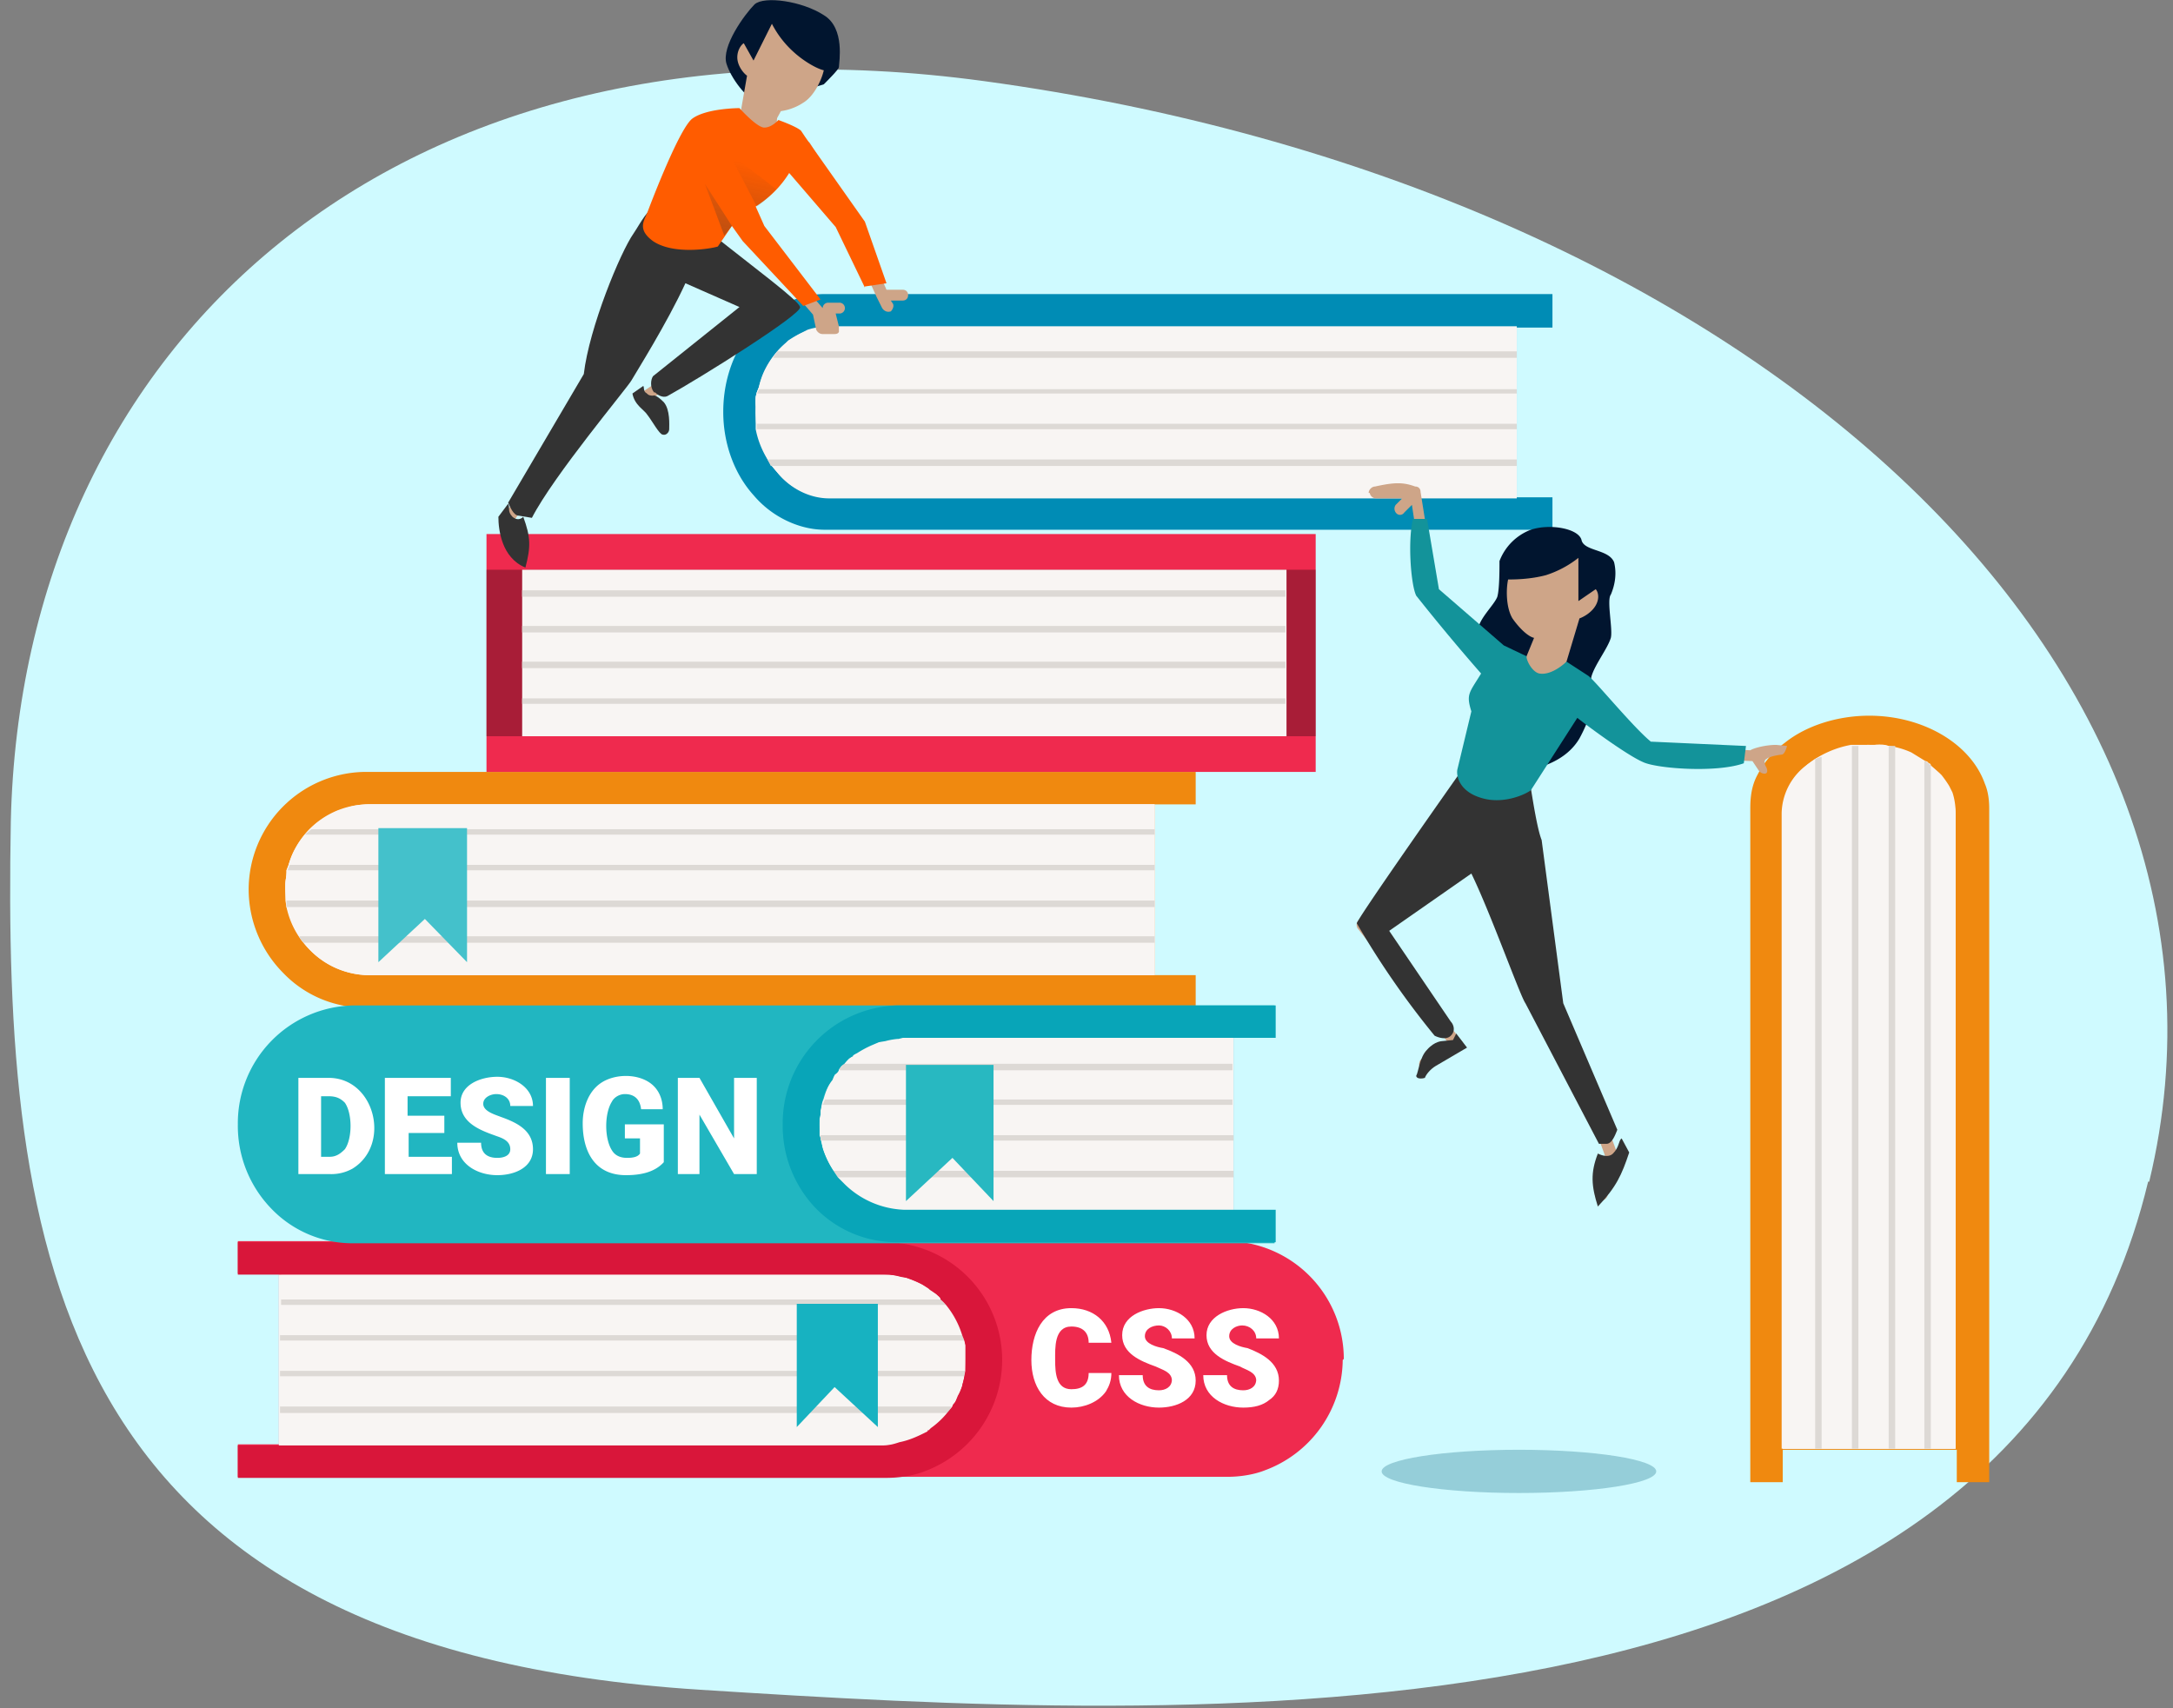 <svg xmlns="http://www.w3.org/2000/svg" fill="none" viewBox="0 0 201 158">
  <rect x="0" y="0" width="201" height="158" fill="#808080" stroke="none"/>
  <path fill="#CFFAFF" d="M198.7 109.3c-13 54.3-89.6 49.8-133.9 47C4.8 152.5.3 115.5 1 76 2 31.8 36.5.1 91 7.5c70.5 9.6 119.3 54 107.8 101.8z"/>
  <path fill="#0E677F" fill-opacity=".3" d="M153.2 136.1c0 1.1-5.7 2-12.7 2-7 0-12.7-.9-12.7-2s5.7-2 12.7-2c7 0 12.7.9 12.7 2z"/>
  <path fill="#F0890F" d="M184 137.1h-3v-3h-16.1v3h-3V74.8c0-1 .1-1.9.5-2.8a8.7 8.7 0 012.7-3.3c2-1.6 4.9-2.5 7.8-2.5 5 0 9.4 2.6 10.7 6.3.3.7.4 1.5.4 2.3v62.3z"/>
  <path fill="#F8F5F3" d="M173 68.9H171.2a9.2 9.2 0 00-4 1.8 5.7 5.7 0 00-2.4 4.5V134h16V75.2c0-1.7-.8-3.3-2.3-4.4a8.8 8.8 0 00-4-1.7c-.5-.2-1-.2-1.7-.2z"/>
  <path fill="#F8F5F3" d="M181 134h-16.1V75.5a6 6 0 012.3-4.7l.7-.5.6-.3a9 9 0 014.4-1.1h.5a6.1 6.1 0 01.9 0l.4.1.6.2a8.7 8.7 0 013.3 1.7 6.1 6.1 0 012.3 4.6V134"/>
  <path fill="#F8F5F3" d="M181 134h-16.1V75.2c0-1.5.7-3 1.8-4l.5-.5.7-.5a5.1 5.1 0 011-.4 11.1 11.1 0 011.6-.6l.3-.1.5-.1h.6l1-.1h.5a6.1 6.1 0 01.9 0l.4.1.6.1a7.4 7.4 0 011.5.5l1.3.8s.2 0 .3.2c0 0 .2 0 .2.2l.8.7.2.2a10.7 10.7 0 01.7 1l.3.6c.2.6.3 1.3.3 2V134"/>
  <path fill="#DDD9D5" d="M178 70.4V134h.6V70.8a6 6 0 00-.5-.4zM174.7 69v65h.6V69h-.6M171.9 69h-.6v65h.6V69zM168.5 70a5 5 0 00-.6.2V134h.6V70z"/>
  <path fill="#F0890F" d="M110.6 71.4v3h-3.8v15.8h3.8v3H33.7a10.4 10.4 0 01-7.5-3.2 11 11 0 01-3.2-7.7 10.9 10.9 0 0110.7-10.9h77z"/>
  <path fill="#F8F5F3" d="M26.4 82.3v1l.1.6a7.8 7.8 0 002.2 4 7.7 7.7 0 005.5 2.3h72.6V74.4H34.2a7.7 7.7 0 00-7.5 5.6 7.5 7.5 0 00-.3 2.3z"/>
  <path fill="#F8F5F3" d="M106.8 74.4v15.8H34.6a8.3 8.3 0 01-6.4-3l-.5-.6a7.6 7.6 0 01-1.3-4.3v-.5a4.8 4.8 0 01.1-.8v-.5l.2-.5a7.8 7.8 0 012.1-3.3 8.4 8.4 0 015.8-2.3h72.2"/>
  <path fill="#F8F5F3" d="M106.8 74.4v15.8H34.2a7.7 7.7 0 01-5.5-2.3 7 7 0 01-.6-.7 4.9 4.9 0 01-.6-.9 10 10 0 01-.7-1.6l-.1-.3-.2-.5v-.6l-.1-1v-.5a4.8 4.8 0 01.1-.8v-.5l.2-.5a6.1 6.1 0 01.6-1.5 7.9 7.9 0 012.3-2.6l.3-.2a13.5 13.5 0 011.3-.7l.7-.2c.7-.3 1.5-.4 2.3-.4h72.6"/>
  <path fill="#DDD9D5" d="M28.2 77.2h78.6v-.5h-78l-.6.5zM26.6 80.5h80.2V80h-80l-.2.5M26.5 83.3v.6h80.3v-.6H26.5zM27.7 86.6c0 .2.2.4.4.6h78.7v-.6H27.7z"/>
  <path fill="#44C1CB" d="M35 89l4.3-4 3.9 4V76.6H35V89z"/>
  <path fill="#EF2A4E" d="M121.7 49.3v22.1H45v-22h76.7z"/>
  <path fill="#000" fill-opacity=".3" d="M45 68.1h76.7V52.7H45V68z"/>
  <path fill="#F8F5F3" d="M48.3 68.1H119V52.7H48.3V68z"/>
  <path fill="#DDD9D5" d="M48.3 55.2h70.6v-.6H48.3v.6zM48.3 58.5h70.6v-.6H48.3v.6zM48.3 61.2v.6h70.6v-.6H48.3zM48.3 64.6v.5h70.6v-.5H48.3z"/>
  <path fill="#EF2A4E" d="M124.2 125.8A11 11 0 01117 136c-1 .4-2.3.6-3.4.6H22v-3h3.8v-15.8H22v-3h91.6a10.9 10.9 0 0110.7 10.9z"/>
  <path fill="#F8F5F3" d="M89.3 125.8v1l-.1.5a7.8 7.8 0 01-2.1 4 7.7 7.7 0 01-5.6 2.4H26v-15.8h55.6a7.7 7.7 0 016 2.8 7.8 7.8 0 011.8 5"/>
  <path fill="#F8F5F3" d="M25.8 117.9v15.8h55.3a8.3 8.3 0 006.5-3l.4-.6a7.6 7.6 0 001.3-4.3v-.5-.4-.4l-.2-.5-.1-.5a7.9 7.9 0 00-2.1-3.3 8.4 8.4 0 00-5.8-2.3H25.8"/>
  <path fill="#F8F5F3" d="M25.8 117.9v15.8h55.7a7.7 7.7 0 005.6-2.3l.6-.7.4-.6.2-.3a11.7 11.7 0 00.7-1.6v-.3l.2-.6v-.5l.1-1v-.5-.4-.4l-.1-.5-.2-.5a6.2 6.2 0 00-.6-1.5 7.7 7.7 0 00-2.2-2.6l-.3-.2a13.1 13.1 0 00-1.4-.7l-.7-.3a8 8 0 00-2.3-.3H25.8"/>
  <path fill="#DDD9D5" d="M87.5 120.7H26v-.5H87l.5.5zM89.2 124H25.9v-.5H89l.2.5M89.3 126.8l-.1.5H25.9v-.5h63.4zM88 130.1l-.3.6H25.9v-.6H88z"/>
  <path fill="#17B2C1" d="M81.2 132l-4-3.7-3.5 3.7v-11.4h7.5V132z"/>
  <path fill="#D9163A" d="M92.7 125.8a11 11 0 01-7.2 10.3c-1 .4-2.3.6-3.5.6H22v-3h59.6c.6 0 1-.1 1.6-.3 1-.2 1.8-.6 2.6-1v-.1h.1l.2-.2a7.8 7.8 0 001.5-1.4l.5-.6c0-.2.2-.3.3-.5l.2-.5c.3-.5.5-1.1.6-1.8l.1-.5v-1-.5-.4-.5l-.1-.4-.2-.5a8.2 8.2 0 00-1.5-2.8 4.3 4.3 0 00-.5-.5c0-.2-.2-.3-.4-.5l-.3-.2-.3-.2-.1-.1-.6-.4a10.8 10.8 0 00-1.4-.6l-.6-.1a6.2 6.2 0 00-1-.2h-.5H22v-3h60a10.9 10.9 0 0110.7 10.9"/>
  <path fill="#fff" d="M102.8 127c0 .7-.2 1.2-.5 1.7-.7 1-2 1.5-3.2 1.5-2.5 0-3.7-2-3.7-4.4 0-2.4 1-4.8 3.7-4.8 2 0 3.5 1.2 3.7 3.2h-2.1c0-1-.6-1.5-1.6-1.5-1.6 0-1.5 2-1.5 3.1 0 1.2.1 2.7 1.5 2.7 1 0 1.6-.4 1.6-1.5h2.1zM108.4 127.7c0-.8-.9-1-1.5-1.3-1.4-.5-3.1-1.2-3.1-2.9 0-1.8 2-2.5 3.4-2.5 1.6 0 3.3 1 3.3 2.8h-2.1c0-.7-.6-1.2-1.2-1.2s-1.3.3-1.3 1 1.1 1 1.7 1.1c1.4.5 3 1.3 3 3 0 1.8-1.8 2.5-3.4 2.5-1.8 0-3.7-1-3.7-3h2.2c0 1 .6 1.4 1.5 1.4.6 0 1.2-.3 1.2-1zM116.2 127.7c0-.8-1-1-1.5-1.3-1.4-.5-3.1-1.2-3.1-2.9s1.9-2.5 3.4-2.5c1.6 0 3.3 1 3.3 2.8h-2.1c0-.7-.6-1.2-1.3-1.2-.5 0-1.2.3-1.2 1s1.1 1 1.7 1.1c1.3.5 2.9 1.3 2.9 3 0 .8-.3 1.4-.9 1.8-.6.5-1.4.7-2.4.7-1.8 0-3.7-1-3.7-3h2.2c0 1 .6 1.4 1.5 1.4.6 0 1.2-.3 1.2-1z"/>
  <path fill="#21B6C1" d="M114.1 96V112h3.8v3H32.7a10.4 10.4 0 01-7.6-3.2A11 11 0 0122 104a10.9 10.9 0 0110.7-11h85.2v3h-3.8z"/>
  <path fill="#F8F5F3" d="M75.8 104v1l.2.5a7.8 7.8 0 002.1 4 7.7 7.7 0 005.6 2.4H114V96H83.7a7.7 7.7 0 00-6 2.8c-.7.8-1.2 1.7-1.5 2.8l-.2.5-.2 1.8"/>
  <path fill="#F8F5F3" d="M114.1 96V112h-30a8.3 8.3 0 01-6.5-3l-.4-.6a7.7 7.7 0 01-1.4-4.3v-.5a4.3 4.3 0 01.1-.8l.1-.5.2-.5a7.9 7.9 0 012-3.3A8.4 8.4 0 0184 96h30.1"/>
  <path fill="#F8F5F3" d="M114.1 96V112H83.7a7.7 7.7 0 01-5.6-2.3l-.6-.7a5.2 5.2 0 01-.6-1 10 10 0 01-.7-1.5l-.1-.3-.1-.6-.1-.5v-1-.5a4.3 4.3 0 010-.8l.1-.5.2-.5a6.3 6.3 0 01.6-1.5 7.7 7.7 0 012.2-2.6l.3-.2a13 13 0 011.3-.7l.7-.3a8 8 0 012.4-.3H114"/>
  <path fill="#DDD9D5" d="M77.7 99H114v-.6H78l-.4.5zM76 102.2h38v-.5H76.3l-.2.5zM75.9 105v.5h38.2v-.5H75.9zM77.1 108.3l.4.6h36.6v-.6H77z"/>
  <path fill="#28B8C1" d="M83.8 111.1l4.3-4 3.8 4V98.5h-8.1v12.6z"/>
  <path fill="#08A5B8" d="M77.8 98.6l-.2.3c0 .2-.2.4-.4.5l-.2.5c-.4.5-.7 1.1-.9 1.8l-.1.5-.1.5v.4l-.1.4v1.5l.1.5a7.6 7.6 0 001.2 2.8l.4.6.7.7a8.3 8.3 0 005.4 2.3H118v3H83a10.4 10.4 0 01-7.6-3.2 11 11 0 01-3-7.7A10.9 10.9 0 0183 93H118v3H83.5l-.4.1H83a6.7 6.7 0 00-1.1.2l-.6.1-.7.3a10 10 0 00-1.3.7l-.2.1-.2.1v.1l-.4.2-.4.5-.3.2"/>
  <path fill="#fff" d="M27.6 108.6v-8.9h2.8c4.3 0 5.8 6.2 2.2 8.4a4 4 0 01-2.1.5h-3zm2.1-7.2v5.6h.8c.6 0 1-.3 1.4-.7.7-1 .7-3.3 0-4.3-.4-.4-.8-.6-1.5-.6h-.7zM41.1 104.8h-3.3v2.2h4v1.6h-6.2v-8.9h6.1v1.7h-4v1.8h3.4v1.6zM47.2 106.3c0-.9-1-1.1-1.5-1.3-1.4-.5-3.1-1.2-3.1-3 0-1.7 1.9-2.4 3.4-2.4 1.6 0 3.3 1 3.3 2.7h-2.1c0-.7-.6-1.1-1.3-1.1-.5 0-1.2.3-1.2.9 0 .7 1.1 1 1.6 1.2 1.4.5 3 1.2 3 3 0 1.7-1.7 2.4-3.3 2.4-1.8 0-3.7-1-3.7-3h2.2c0 1 .6 1.4 1.5 1.4.6 0 1.2-.2 1.2-.8zM52.7 108.6h-2.2v-8.9h2.2v9zM61.4 107.5c-.9 1-2.3 1.2-3.5 1.2-2.9 0-4-2.2-4-4.8 0-1.4.5-3 1.8-3.8 1.3-.8 3.4-.8 4.6.2.6.5 1 1.3 1 2.3h-2c-.1-.9-.6-1.4-1.5-1.4-.5 0-1 .3-1.2.7-.7 1.1-.7 3.4 0 4.5.3.5.8.7 1.4.7.6 0 1-.1 1.2-.4v-1.4h-1.4V104h3.6v3.6zM70 108.6h-2.1l-3.2-5.5v5.5h-2v-8.9h2l3.2 5.6v-5.6H70v9z"/>
  <path fill="#008CB5" d="M143.6 27.3v3h-3.3V46h3.3v3H76.3c-1 0-2-.2-3-.6a9.2 9.2 0 01-3.6-2.6c-1.8-2-2.8-4.8-2.8-7.7 0-5 2.8-9.2 6.9-10.5a8 8 0 012.5-.4h67.3z"/>
  <path fill="#F8F5F3" d="M69.9 38.2v1.5a8.4 8.4 0 002 4c1.2 1.5 3 2.4 4.8 2.4h63.6V30.3H76.7a6.4 6.4 0 00-5.2 2.8c-.6.8-1 1.7-1.3 2.8l-.2.5-.1 1.8z"/>
  <path fill="#F8F5F3" d="M140.3 30.3V46H77.1a6.8 6.8 0 01-5.7-3l-.4-.6a8.2 8.2 0 01-1.1-4.3v-.5a5.5 5.5 0 010-.9l.1-.4.2-.5a8.2 8.2 0 011.8-3.4c1.3-1.4 3-2.2 5-2.2h63.3"/>
  <path fill="#F8F5F3" d="M140.3 30.3V46H76.7a6.3 6.3 0 01-4.8-2.3l-.6-.7a5 5 0 01-.5-1 10.5 10.5 0 01-.6-1.5l-.1-.4-.1-.5v-.5l-.1-1v-.5a5.5 5.5 0 010-.9l.1-.4.2-.5a6.7 6.7 0 01.5-1.5 8 8 0 012-2.6l.2-.2a11.7 11.7 0 011.2-.7l.6-.3c.6-.2 1.3-.3 2-.3h63.6"/>
  <path fill="#DDD9D5" d="M71.5 33.1h68.8v-.6H71.9a6 6 0 00-.4.6zM70 36.4h70.3V36H70.2l-.2.5M70 39.2v.5h70.3v-.5H69.9zM71 42.5l.3.6h69v-.6H71z"/>
  <path fill="#01152F" d="M141.6 49c1.8-.6 4.5-.1 4.7 1 .3 1 2.5.8 3 2 .3 1.2 0 2.3-.3 3-.4.5.2 3.2 0 4-.3 1-1.5 2.5-1.8 3.6-.2 1.1.8 2.2-1.1 5.7-2 3.4-7.4 3.4-9.4 3-2-.3-.4-2.7-.4-4 0-1.2 1.8-4.9 1.7-5.3-.1-.3-1.1-2.5-1.3-3.6 0-1.1 1.5-2.4 1.8-3.2.2-.7.2-2.5.2-3.3a5 5 0 012.9-2.9z"/>
  <path fill="#CEA588" d="M142.4 62.9c-1.5 0-1.4-1.7-1.4-1.7l.9-2.2c-.5-.1-1.3-.8-2-1.8-.6-1-.6-2.7-.4-3.6.5 0 2 0 3.5-.4a9.5 9.5 0 003-1.6v4l1.6-1.1c.2.2.4.8 0 1.5s-1.2 1.1-1.5 1.2l-1.2 4s-1 1.7-2.5 1.7z"/>
  <path fill="#CEA588" fill-rule="evenodd" d="M126.6 45.6c0-.3.3-.6.6-.6 1.8-.4 2.6-.4 3.7 0 .3 0 .5.2.5.5l1.5 9.4 6.2 7 2.2 1.6.2-.3 1.9-4.7c0-.3.4-.4.7-.3.3.1.4.5.3.8l-2 4.6v.2l4.6.6.2.1 5.4 4.3 9.3.6c.3-.2 1.4-.5 2.4-.5l1 .1s-.2.8-.5.8c0 0-1 .1-1.4.4-.4.2 0 .8 0 .8.3.8-.5.6-.7.3l-.6-.9-9.6-.4-.4-.1-5.5-4.4-4.7-.7-3.6 8 2 2.2a.6.6 0 010 .6l.2.2.2.3 3.5 15.9 5.4 14.7v.4l-.9 3.2a.6.6 0 11-1-.3l.8-3-5.4-14.7-3.4-15.8-.8-.6h-2.6c-.2 0-.4 0-.5-.2h-.2l-8.8 10 8.5 10.7a.6.6 0 01-.2.8l-3 1.7c-.3.1-.6 0-.8-.2-.1-.3 0-.7.3-.8l2.4-1.4-8.4-10.6a.6.6 0 010-.7L135 75l.1-.2 1.3-.6.8-1.6 3.7-8-2.4-1.9h-.1l-6.3-7.2-.2-.2-1.3-8.6-.7.7c-.2.3-.6.3-.8 0a.6.6 0 010-.7l.6-.6h-2.4a.6.6 0 01-.6-.5zm11 29.2z" clip-rule="evenodd"/>
  <path fill="#333" d="M134.2 95.8c-.4.4-1.1.2-1.5 0a78.4 78.4 0 01-7.2-10.4c.2-.6 6.5-9.6 9.6-14l6.5 1.5c.2 1.2.6 3.8 1 4.8l2 15.1 5 11.7c-.2.5-.5 1.3-1 1.3h-.7l-6.8-13c-.5-.7-3.2-8.3-5-12l-7.6 5.3 5.7 8.4c.2.2.5.8 0 1.3z"/>
  <path fill="#13939A" d="M130.7 48h1.3l1.1 6.5 6 5.2 2.1 1c0 .5.6 1.5 1.2 1.6 1.2.2 2.5-1.1 2.5-1.1l2 1.3c.6.4 4.1 4.7 5.8 6.1l8.8.4-.2 1.6c-2.5.9-8 .5-9.3-.1-1.4-.6-4.7-3-6.1-4.1l-4.3 6.7c-.7.5-2.7 1.3-4.6.7-2-.6-2.3-2-2.2-2.6l1.3-5.4c-.5-1.6-.2-1.7.9-3.5a193 193 0 01-6-7.2c-.5-1-.8-5.1-.3-7.1z"/>
  <path fill="#333" d="M149.2 106.7c-.5.5-1.4 0-1.4 0-.7 1.8-.6 3 0 4.9 1.7-1.8 2.2-2.9 2.9-5l-.7-1.3c-.3.2-.2.8-.8 1.4zM134.4 96.2l-1 .1s-.7 0-1.4.8c-.7.7-.8 2.1-1 2.4 0 .3.5.3.8.2.1-.3.5-.8 1-1.1l2.9-1.7-1-1.3-.3.6z"/>
  <path fill="#01152F" d="M77.6 6.2c0 .2-1 1.2-1.4 1.6l-6 1.8c-1.2-.5-2.6-2.4-3-3.7-.5-1.6 1.7-4.6 2.6-5.5.9-.8 4.4-.3 6.4 1 2 1.2 1.4 4.4 1.4 4.8z"/>
  <path fill="#CEA588" d="M70 13.4c1.2.6 1.8-.9 1.8-.9l.1-2.2c.5 0 1.5-.2 2.4-.8 1-.6 1.7-2.1 1.9-3-.5-.1-1.7-.7-2.8-1.7a9.1 9.1 0 01-2-2.6l-1.7 3.4-.9-1.6c-.2.1-.6.6-.6 1.3 0 .8.6 1.5.9 1.7l-.7 4s.3 1.8 1.6 2.4z"/>
  <path fill="#CEA588" fill-rule="evenodd" d="M73.2 7.5a.5.5 0 00-.8.2l-2 3.8-.7.7-5 .5c-.2 0-.4.1-.5.3v.5l1.6 2.8-3.2 3.5L59 22a.5.5 0 00-.2.7v.1c-.2 0-.3.2-.4.4l-2.2 11.2-9.7 13.4c-.1.1-.2.3-.1.5l.8 3a.5.5 0 101-.2l-.7-2.9L57.3 35v-.2l2.2-11 1.3-.7h2c.2 0 .4-.2.5-.3l.1.2 8.1 5.2-12 8c-.3.1-.4.4-.2.7l1.2 2.1c.2.3.5.4.7.2.3-.1.4-.4.2-.7l-1-1.7 12.4-8.1a.5.5 0 000-1l-8.7-5.6-.7-1v-.7l3-3.1 2.5 4.4v.1l6.3 7.3.3 1.4c.1.2.3.4.6.4h1c.2 0 .4 0 .5-.2v-.5l-.3-1.2h.4a.5.5 0 00-.1-1h-1a.5.5 0 00-.5.5l-6.3-7.3-2.7-4.7 3.1-3.3 1.2-.1 2.6.9 3.9 6.4 3.2 7.1.5 1c.2.3.5.4.8.3.2-.2.3-.5.2-.7l-.2-.3h1.1c.3 0 .5-.2.5-.5s-.2-.5-.5-.5H82L79 20l-4.1-6.8-.3-.2-2.9-1H71.3l2-3.7c.2-.3.1-.6-.1-.8zm-4.6 5.9l-2 2-1-1.7 3-.3z" clip-rule="evenodd"/>
  <path fill="#333" d="M60.6 36.3c.4.4.9.5 1.2.3C64.7 35 74.3 29 74 28.4c-.1-.6-4.2-3.6-8.2-6.8l-4.4-3.4c-1.8 1.5-2 2.2-2.8 3.4-1.2 1.7-4.1 8.7-4.6 13l-7 11.9c.2.4.5 1.2 1 1.2l1.2.2c2-3.9 8.8-12 9.2-12.7.4-.7 3.3-5.3 5-9l5 2.2-8 6.4c-.2.3-.3 1 .1 1.5z"/>
  <path fill="#FF5C00" d="M80 26.5l2-.3-2-5.7-5.5-7.8-.4-.6c-.4-.4-2.1-1-2.1-1s-.6.7-1.3.7c-.7 0-2.3-1.8-2.3-1.8s-3.1 0-4.4 1c-1.3 1.1-4.1 8.6-4.1 8.6-.3.8-1 1.6.5 2.7 1.9 1.3 5.4.7 6 .5l1.3-1.9 1 1.4 5.6 6 1.6-.6-5.2-6.8-.8-1.8A9.6 9.6 0 0073 16l4.3 5 2.7 5.6z"/>
  <path fill="url(#paint0_linear)" fill-opacity=".3" d="M65.2 17l2.5 3.9-.7.9-1.8-4.8z"/>
  <path fill="url(#paint1_linear)" fill-opacity=".3" d="M71.8 17.5s-1 1.1-1.8 1.6l-2.6-5 4.4 3.4z"/>
  <path fill="#333" d="M47.4 47.8c.6.5 1 0 1 0 .7 1.9.7 2.8.2 4.7-2.2-.9-2.5-3.5-2.5-4.7l.9-1.2c.2.3-.1.7.4 1.2zM59.7 36.3c.2.1.2.3.7.3 0 0 .2-.2 1 .6.6.7.5 2.1.5 2.5 0 .3-.3.6-.6.5-.3 0-1-1.3-1.4-1.8-.3-.5-1.2-.9-1.4-2l1-.7c.1.1 0 .4.2.6z"/>
  <defs>
    <linearGradient id="paint0_linear" x1="68.3" x2="69.7" y1="21.6" y2="15.2" gradientUnits="userSpaceOnUse">
      <stop stop-color="#333"/>
      <stop offset="1" stop-color="#333" stop-opacity="0"/>
    </linearGradient>
    <linearGradient id="paint1_linear" x1="68.3" x2="69.7" y1="21.6" y2="15.2" gradientUnits="userSpaceOnUse">
      <stop stop-color="#333"/>
      <stop offset="1" stop-color="#333" stop-opacity="0"/>
    </linearGradient>
  </defs>
</svg>
